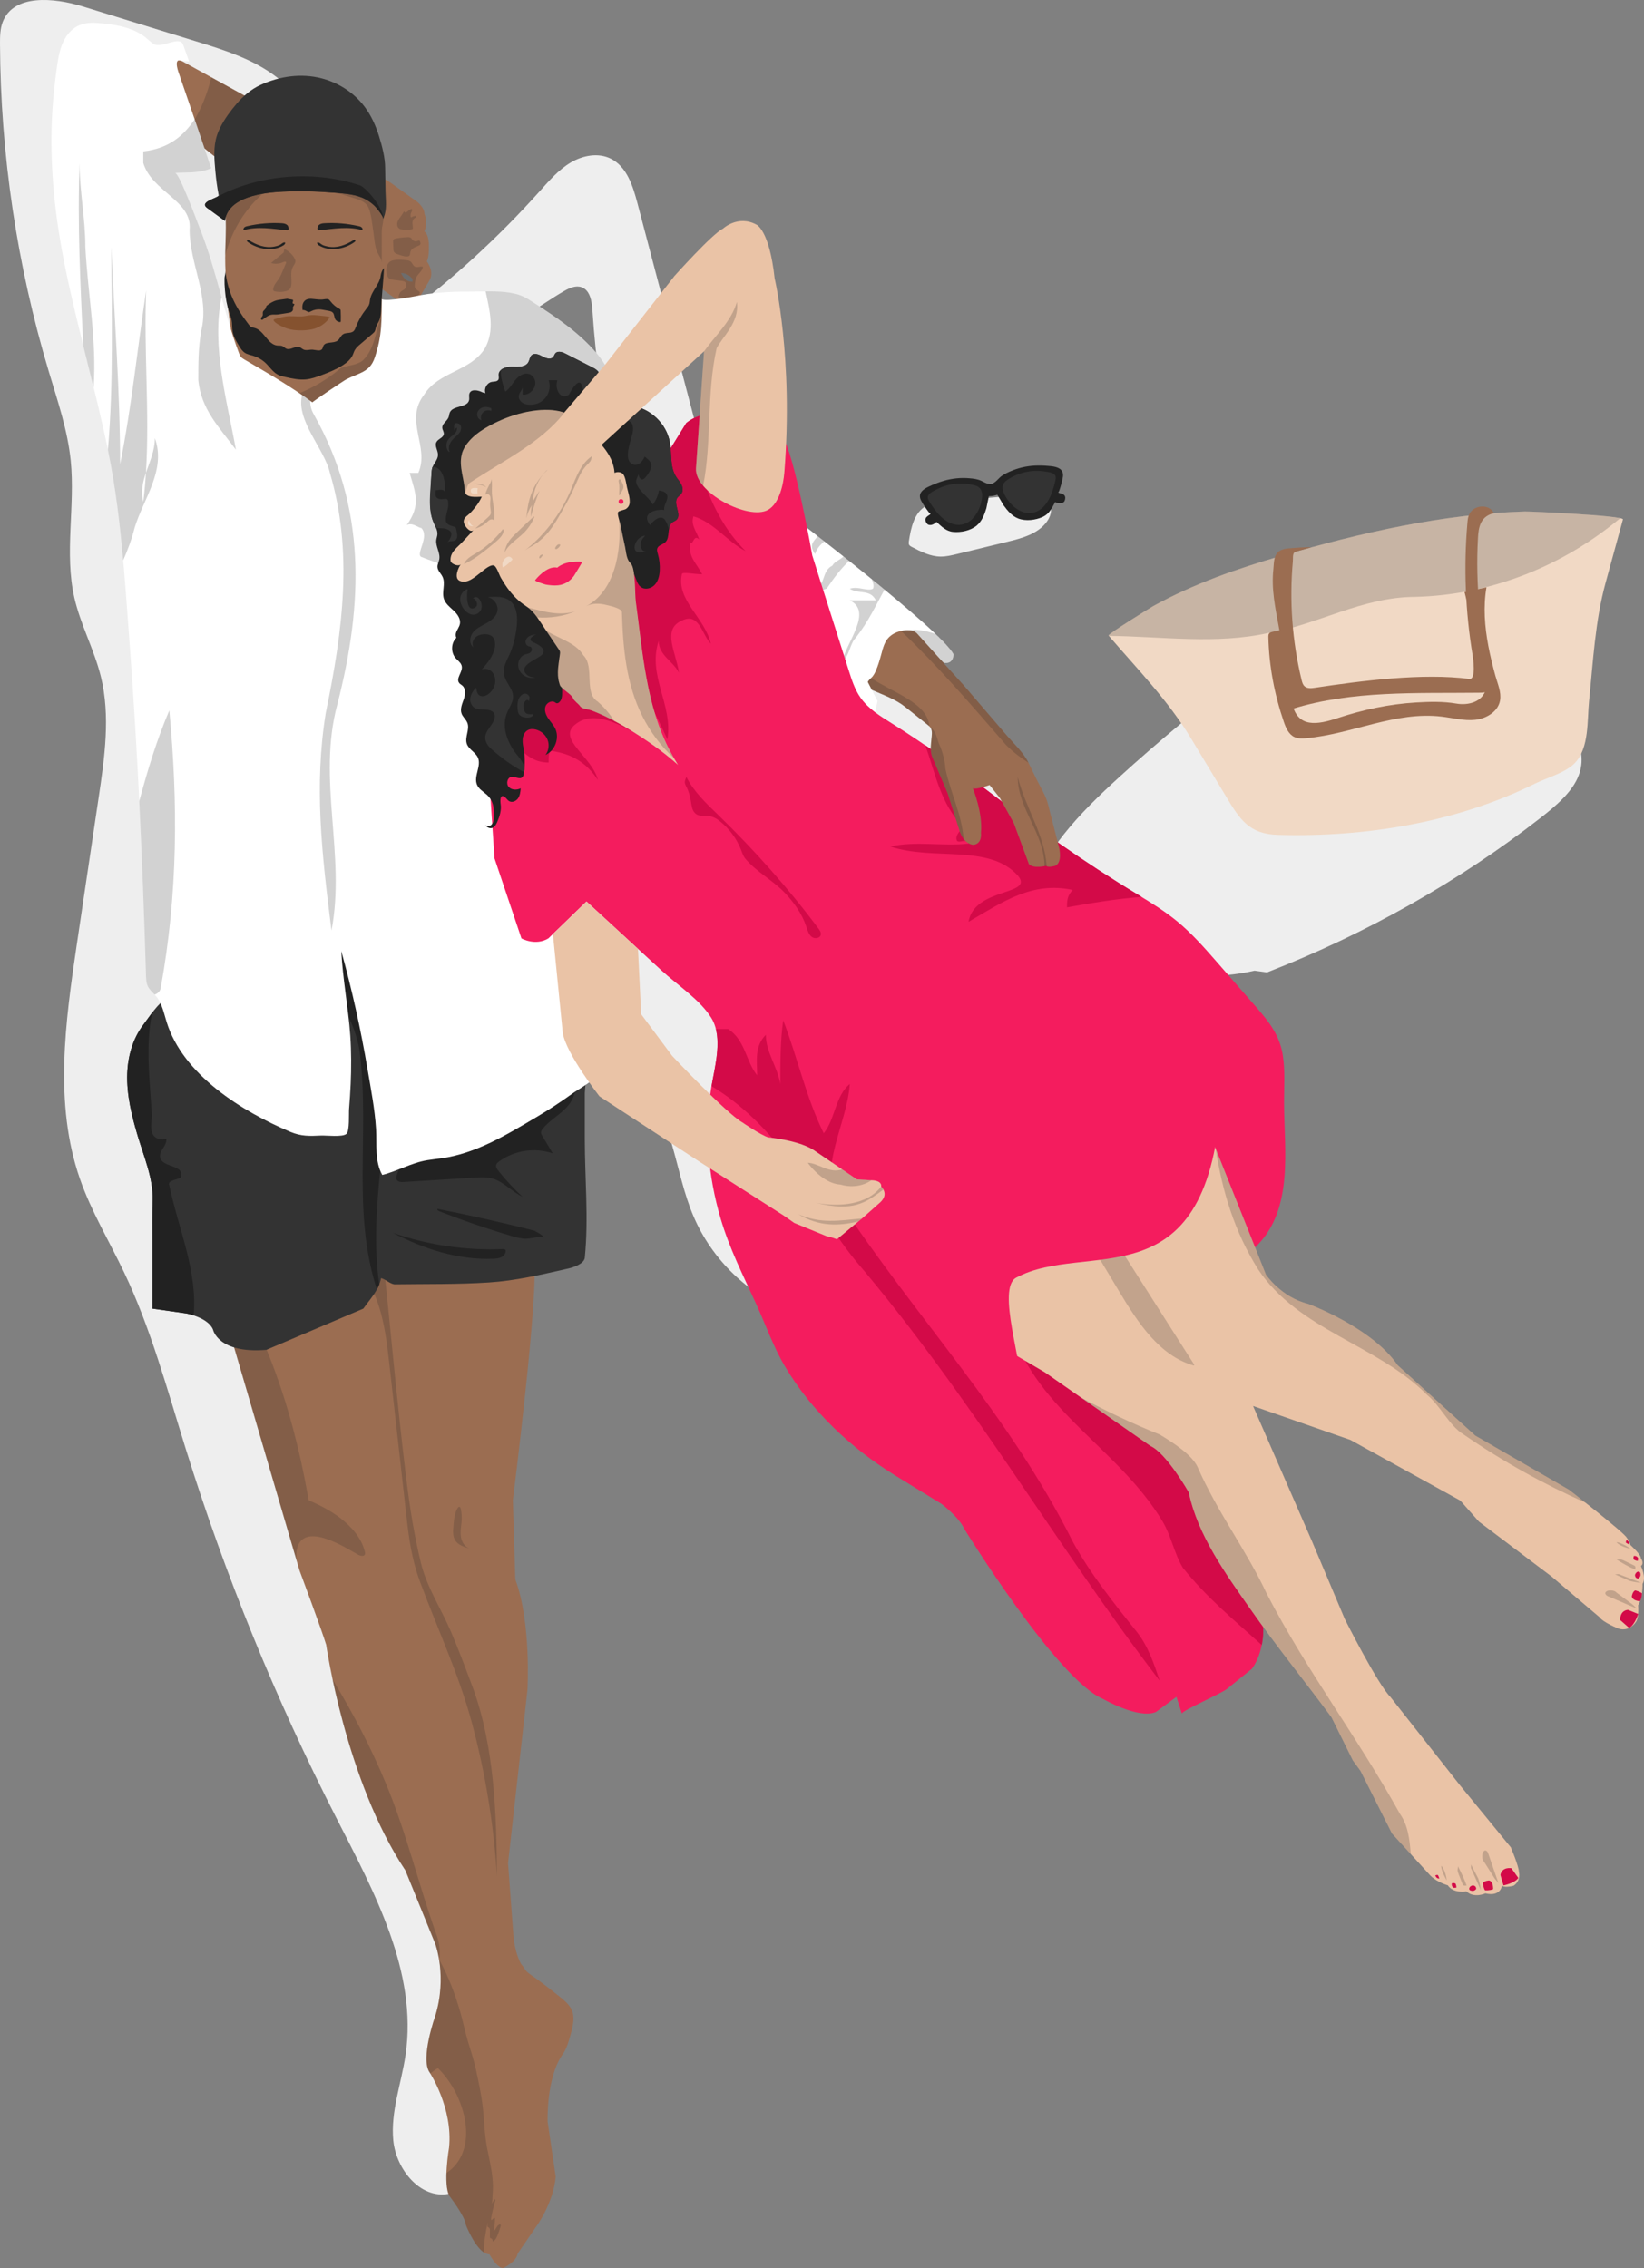 <?xml version="1.0" encoding="UTF-8"?>
<svg id="Layer_2" xmlns="http://www.w3.org/2000/svg" viewBox="0 0 567.75 783.06">
  <rect x="0" y="0" width="567.75" height="783.06" fill="#808080" stroke="none"/>
  <defs>
    <style>
      .cls-1 {
        opacity: .16;
      }

      .cls-1, .cls-2, .cls-3 {
        fill: #222;
      }

      .cls-2, .cls-4 {
        opacity: .2;
      }

      .cls-5 {
        fill: #f41c5e;
      }

      .cls-6, .cls-7 {
        fill: #9b6d51;
      }

      .cls-8 {
        fill: #f1d9c5;
      }

      .cls-9 {
        fill: #85522f;
      }

      .cls-10, .cls-7 {
        opacity: .4;
      }

      .cls-10, .cls-11 {
        fill: #fff;
      }

      .cls-12 {
        fill: #d30a48;
      }

      .cls-13 {
        fill: #eac3a6;
      }

      .cls-14 {
        fill: #333;
      }

      .cls-15 {
        fill: #eee;
      }
    </style>
  </defs>
  <g id="Layer_1-2" data-name="Layer_1">
    <g>
      <g>
        <path class="cls-15" d="M107.77,53.49c1.88-10.1-3.96-20.39-12.06-26.72-8.1-6.32-18.17-9.47-27.99-12.49-13.05-4.02-26.1-8.03-39.15-12.05C18.66-.82,4.73-2.11.95,7.55.02,9.92,0,12.54,0,15.1c.17,38.31,5.87,76.58,16.88,113.27,3.03,10.11,6.49,20.2,7.55,30.7,1.58,15.71-2.25,31.85,1.24,47.25,2.13,9.37,6.88,17.98,9.17,27.31,3.34,13.58,1.29,27.83-.76,41.67-2.51,16.85-5.01,33.7-7.52,50.55-4.02,27.04-7.94,55.33,1.04,81.15,3.92,11.26,10.14,21.55,15.27,32.31,9.23,19.4,14.85,40.28,21.24,60.79,13.64,43.78,31.02,86.39,51.88,127.22,13.22,25.88,28.32,53.48,24.06,82.23-1.46,9.85-5.19,19.54-4.23,29.45s9.28,20.26,19.07,18.45c12.97-2.39,13.93-20.45,11.81-33.46-14.48-88.78-20.87-178.66-27.25-268.39-4.79-67.37-9.58-134.77-11.93-202.27-2.27-65.11-2.58-131.92-25.97-192.73-1.1-2.86-2.24-6.11-.92-8.87,1.32-2.76,6.38-3.21,6.95-.2l.19,1.98Z"/>
        <path class="cls-15" d="M139.5,108.99c17.01-12.76,32.76-27.2,46.95-43.03,3.23-3.6,6.46-7.34,10.61-9.82s9.51-3.51,13.85-1.37c5.53,2.73,7.65,9.39,9.22,15.35,7.17,27.26,14.35,54.51,21.52,81.77.46,1.75.93,3.57.59,5.35-.49,2.59-2.54,4.55-4.49,6.32-5.92,5.39-14.89,10.97-21.11,5.92-2.89-2.34-3.9-6.25-4.69-9.88-3.75-17.32-6.21-34.93-7.37-52.61-.2-3.06-.83-6.79-3.72-7.83-2-.72-4.18.26-6.02,1.31-9.13,5.22-17.74,13.13-28.26,12.94-9.24-.17-18.63-6.73-27.09-2.99l-.02-1.43Z"/>
        <path class="cls-15" d="M264.42,203.02c24,13.99,47.09,29.54,69.07,46.53,4.2,3.24,8.47,6.68,10.95,11.36,4.12,7.78,2.5,17.22.77,25.85-3.15,15.71-6.3,31.43-9.45,47.14-8.6,42.9-19.25,89.34-53.09,117.07-1.57,1.28-3.31,2.57-5.33,2.69-1.35.08-2.66-.37-3.92-.86-15.02-5.85-27.51-17.92-33.86-32.73-3.41-7.95-5.08-16.51-7.49-24.81-6.51-22.48-18.38-43.09-25.39-65.42-3.25-10.36-5.45-21.35-3.63-32.06,2.53-14.84,12.36-27.24,21.86-38.92,15.07-18.53,30.14-37.07,45.21-55.6l-5.7-.24Z"/>
        <path class="cls-15" d="M319.9,174.64c-4.17,2.25-5.31,7.55-6.02,12.21-.06.42-.12.87.08,1.24.19.35.56.56.92.74,3.12,1.63,6.4,3.3,9.93,3.34,1.9.02,3.76-.43,5.61-.87,5.83-1.42,11.67-2.83,17.5-4.25,4.98-1.21,10.36-2.67,13.45-6.72,1.31-1.71,2.1-4.03,1.3-6.02-1.38-3.46-6.15-3.72-9.89-3.4-6.88.58-13.75,1.17-20.63,1.75-4.2.36-8.46.73-12.41,2.19l.15-.21Z"/>
        <path class="cls-15" d="M437.58,335.73c34.32-13.38,66.47-31.54,94.36-53.29,5.51-4.29,11.08-9.03,13.25-14.71,3.86-10.07-4.06-18.98-11.57-26.21-8.51-8.2-17.17-16.5-28.43-22.27-11.26-5.77-25.64-8.8-39.9-5.65-13.69,3.03-25.46,11.2-36.22,19.36-14.83,11.25-29.03,23.04-42.52,35.32-13.66,12.43-27.14,26.28-30.64,41.77-.7,3.1-.9,6.45,1.18,8.79,1.26,1.41,3.21,2.29,5.12,3.13,21.26,9.37,45.29,18.99,71.05,13.17l4.33.59Z"/>
        <path class="cls-6" d="M147.39,90.27c.98-1.67.7-6.42.7-6.42-.28-3.49-1.53-3.91-1.53-3.91,1.26-3.07,0-6.28,0-6.28,0-1.95-2.37-3.91-2.37-3.91l-9.35-6.7-47.02-28.19-28.88-15.91,10.05,30.98,59.72,47.58,12.7,9.07,3.94-4.69,2.8-4.79c2.13-3.21-.73-6.84-.73-6.84ZM142.48,97.27c-2,0-3-1-4-3,2,0,3,1,4,2v1Z"/>
        <path class="cls-2" d="M100.87,42.7l-13.06-7.83-14.82-8.16c-1.38,5.52-3.45,10.95-6.47,15.68l2.45,7.55,18.77,14.96c6.1-5.95,10.39-13.87,13.12-22.2Z"/>
        <g class="cls-4">
          <path class="cls-3" d="M143.58,92.13c.72.22,1.47-.18,2.22-.07.08.01.18.04.21.12.02.04,0,.09,0,.14-.25,1.3-1.54,2.11-2.16,3.28-.4.76-.5,1.63-.59,2.48-.05.42-.09.86.07,1.25.23.56.81.87,1.3,1.22.15.1.31.23.35.41.06.22-.08.45-.21.64-.33.49-.69,1-1.2,1.31-.33.2-.72.3-1.1.38-1.2.25-2.43.32-3.65.23-.27-.02-.55-.06-.77-.21-.49-.35-.41-1.1-.2-1.66.13-.36.31-.71.59-.97.32-.3.76-.45,1.1-.71.55-.42.84-1.16.74-1.84-.05-.3-.17-.59-.4-.79-.27-.24-.65-.29-1.01-.34-1.07-.14-2.14-.28-3.21-.43-.37-.05-.76-.1-1.09-.29-.45-.26-.72-.75-.89-1.24-.19-.56-.27-1.15-.27-1.74,0-1.2.43-2.49,1.46-3.09.52-.3,1.12-.39,1.72-.48,1.28-.18,2.45,0,3.73.1.65.05,1.35.23,1.75.75.39.5.64,1.16,1.22,1.48.09.05.18.09.27.11Z"/>
        </g>
        <g class="cls-4">
          <path class="cls-3" d="M143.01,83.19c.36.17.8.13,1.17,0,.24-.09.53-.22.73-.06.09.07.13.19.17.3.12.33.23.71.04,1.01-.11.16-.28.26-.46.34-.57.27-1.17.46-1.72.77s-1.04.78-1.2,1.39c-.13.52-.07,1.18-.52,1.46-.12.07-.26.1-.39.12-.75.11-1.5-.1-2.22-.32-.55-.17-1.09-.35-1.62-.57-.38-.16-.78-.37-.97-.74-.11-.23-.13-.5-.14-.76-.04-.86-.08-1.73-.12-2.59-.01-.29-.02-.61.16-.84.18-.23.49-.3.77-.36,1.32-.25,2.66-.41,4.01-.46.29-.01.59-.02.87.07s.54.29.63.57c0,0,.42.51.78.68Z"/>
        </g>
        <g class="cls-4">
          <path class="cls-3" d="M140.09,73.36c.27-.01.48-.22.68-.4.41-.37.87-.67,1.37-.89.19.16.22.45.15.69s-.21.45-.31.67c-.2.45-.25.97-.13,1.46.01.06.04.12.09.14.06.02.12,0,.17-.04.41-.24.86-.39,1.33-.45.06,0,.13-.01.18.02.13.06.13.25.05.37-.13.21-.38.31-.58.46-.47.35-.65.99-.65,1.57s.13,1.17.14,1.76c0,.1,0,.22-.07.3-.08.1-.21.13-.33.15-1.06.16-2.13.18-3.19.07-.37-.04-.75-.1-1.07-.3-.75-.46-.9-1.52-.63-2.35s.87-1.51,1.38-2.23c.31-.45.6-.92.85-1.4,0,0,.29.43.55.42Z"/>
        </g>
        <path class="cls-6" d="M77.55,70.53c.97,6.87.05,14.27.25,21.07.2,6.96.69,13.91,1.73,20.8.42,2.76.52,6.27,1.76,8.79s3.77,4.28,6.03,5.82c5.5,3.76,10.99,7.52,16.49,11.28,2.93,2,4.98,2.33,8.32.89,7.85-3.38,8.47-7.99,16.04-11.92.47-.24,4.3-14.6,4.13-16.16-.9-8.05-.33-16.22,1.23-24.15.5-2.56,1.33-5.04,2.03-7.54.52-1.84,1.93-5.27.87-7.15-1.44-2.56-4.17,2.07-4.17,3.46.01-3.47,2-8.37-1.86-9.95-6.35-2.61-13.52-6.09-20.29-7.16-5.95-.94-11.99-.37-17.91.45-3.82.53-10.4-.53-13.22,2.66-.76.86-1.52,1.72-2.28,2.58-.14.16-.28.32-.34.52-.08.27,0,.56.09.83.5,1.59.85,3.22,1.09,4.89Z"/>
        <path class="cls-3" d="M104.82,104.36c-.45.79-.5,1.83-.32,2.7.59-.12,1.34.34,1.83.63.33.19.73-.02,1.06-.2.99-.53,2.14-.76,3.26-.66.35.03.7.1,1.05.16.59.11,1.19.22,1.78.33.52.1,1.08.21,1.45.6.55.58.45,1.51.81,2.23.3.6.94,1.02,1.62,1.05.1,0,.21,0,.28-.09.04-.06.05-.14.05-.21.03-1.19.02-2.39-.04-3.58,0-.17-.02-.34-.12-.47-.08-.1-.2-.16-.31-.22-1.2-.62-2.26-1.51-3.08-2.59-.2-.26-.4-.55-.7-.68-.61-.28-1.55.03-2.2.06-.9.03-1.79-.04-2.68-.16-1.36-.18-2.95-.27-3.73,1.11Z"/>
        <path class="cls-3" d="M99.26,103.13c-.78.11-1.56.22-2.34.32-.5.07-1,.14-1.49.27-1.12.31-2.11.94-3.05,1.62-.16.11-.32.24-.41.41-.1.19-.1.41-.18.6-.19.54-.84.83-1,1.38-.11.4.07.84-.08,1.23-.1.27-.35.46-.5.72s-.11.67.17.74c.18.05.36-.08.51-.19.94-.74,1.95-1.5,3.14-1.61.42-.04.84,0,1.25,0,.5,0,.99-.08,1.48-.16.88-.14,1.75-.27,2.63-.41.46-.07.94-.15,1.32-.42s.62-.79.42-1.21c-.13-.28.4-.98.5-1.21.02-.05.04-.1.03-.16-.02-.1-.14-.16-.25-.17-.86-.1.09-.9-.29-1.39l-1.87-.33Z"/>
        <path class="cls-3" d="M77.86,93.53c.67,7.18,3.65,12.84,8.06,18.55.23.3.47.6.8.79.37.21.81.25,1.22.36,3.28.87,4.49,5.76,7.86,6.07.57.05,1.17-.04,1.7.18.5.21.86.68,1.36.9,1.46.64,3.15-1.09,4.64-.51.48.19.85.6,1.33.81.97.44,2.09-.03,3.15.05,1.17.08,2.67.7,3.31-.29.19-.3.22-.67.37-1,.76-1.66,3.47-.75,4.93-1.84.78-.58,1.07-1.66,1.88-2.19,1.07-.7,2.67-.21,3.62-1.05.42-.37.61-.92.81-1.44.86-2.24,2.07-4.35,3.56-6.23.38-.48.79-.96,1.01-1.53.22-.57.23-1.2.34-1.8.53-2.95,3.29-5.17,3.65-8.15.09-.76.57-2.15,1.14-2.65-.15,4.41-.8,9.34-.94,13.75-.05,1.49-.11,3.03-.71,4.39-.36.82-.92,1.56-1.16,2.43-.12.44-.17.91-.39,1.3-.18.32-.47.56-.75.8-1.41,1.2-2.82,2.41-4.23,3.61-.73.62-1.48,1.27-1.93,2.11-.28.53-.44,1.11-.69,1.65-.67,1.46-1.96,2.55-3.31,3.43-2.28,1.48-4.82,2.5-7.36,3.46-1.75.66-3.54,1.31-5.4,1.5-2.39.24-4.77-.28-7.12-.8-.93-.21-1.88-.42-2.73-.87-1.63-.88-2.66-2.53-3.98-3.82-1.24-1.21-2.78-2.13-4.43-2.64-1.02-.32-2.11-.49-2.99-1.1-.83-.57-1.38-1.45-1.91-2.31-.94-1.53-1.91-3.12-2.23-4.89-.24-1.34-.1-2.73-.37-4.07-.16-.82-.47-1.59-.74-2.38-.86-2.57-1.33-5.25-1.55-7.95-.11-1.34-.18-2.7-.15-4.04.02-.83.41-1.79.33-2.59Z"/>
        <path class="cls-9" d="M103.99,109.25c.07,0,.14,0,.21,0,1.09-.05,2.15-.4,3.24-.45,1.35-.07,2.67.14,4.01.27.79.08,1.74.14,2.46.43-1.06,1.74-2.77,2.97-4.53,3.71-2.15.9-5.6,1.01-7.94.72-1.59-.2-3.14-.7-4.54-1.46-.68-.37-1.55-.81-2.07-1.39-.74-.82-.19-.83.74-1.09.99-.27,1.95-.55,2.96-.71,1.86-.29,3.62.03,5.45-.03Z"/>
        <path class="cls-3" d="M110.02,83.73c.52.16.9.62,1.39.85.57.27,1.22.43,1.84.55,3.2.61,6.14-.53,8.81-2.21.17-.11.39-.21.55-.11.14.09.16.3.09.45s-.21.26-.35.36c-3.4,2.44-8.65,3.39-12.33,1.02-.37-.24-.88-1.07-.09-.93.03,0,.05.01.08.02Z"/>
        <g class="cls-4">
          <path class="cls-3" d="M97.95,87.18c-1.45,1.21-2.9,2.42-4.35,3.63,1.39.42,2.93.29,4.23-.34.36-.17.95-.27.99.13.01.1-.03.19-.07.29-.4.95-.8,1.9-1.2,2.85-.34.8-.68,1.61-1.15,2.34-.77,1.21-1.91,2.3-2.05,3.73-.02.18-.02.36.08.51.12.18.36.25.57.3,1.19.25,2.43.23,3.61-.06.5-.12,1.01-.3,1.37-.67.45-.45.61-1.12.66-1.75.17-2-.45-4.15.47-5.93.37-.72,1-1.41.9-2.22-.04-.28-.16-.53-.29-.78-.78-1.42-2.04-2.58-3.52-3.24l-.25,1.23Z"/>
        </g>
        <path class="cls-2" d="M106.1,58.19c-4.64-.25-9.3.22-13.9.86-3.82.53-10.4-.53-13.22,2.66l-2.28,2.58c-.14.16-.28.32-.34.52-.08.27,0,.56.09.83.5,1.59.85,3.22,1.09,4.89.81,5.69.32,11.76.24,17.54,3.94-14.38,13.68-24.95,28.32-29.88Z"/>
        <path class="cls-2" d="M117.48,127.27c-4.95,4.13-10.42,7.21-16.18,9.3.84.57,1.68,1.15,2.51,1.72,2.93,2,4.98,2.33,8.32.89,7.85-3.38,8.47-7.98,16.04-11.92.47-.24,4.3-14.6,4.13-16.16-.1-.86-.17-1.71-.23-2.57-2.43,4.92-2.29,11.44-6.6,15.75-2,2-7,2-8,3Z"/>
        <g class="cls-4">
          <path class="cls-3" d="M113.55,65.68c2.94.92,5.87,1.84,8.81,2.75,1.7.53,3.52,1.15,4.53,2.61.44.64.69,1.39.89,2.14.46,1.7.7,3.45.93,5.2.22,1.62.44,3.25.66,4.87.17,1.25.35,2.52.86,3.67.55,1.22,1.48,2.31,1.62,3.63,0-3.04-.01-6.09-.02-9.13,0-.99,0-1.99.14-2.97.11-.76.3-1.5.4-2.25.33-2.46-.3-4.94-.93-7.34-.12-.46-.25-.94-.56-1.3-.42-.5-1.1-.69-1.74-.86-4.43-1.14-8.85-2.29-13.28-3.43-.28-.07-.58-.15-.87-.09-.52.11-.87.62-1.03,1.13s-.2,1.06-.42,1.54l-.02-.17Z"/>
        </g>
        <path class="cls-6" d="M78.32,456.55l25.12,85.67s7.81,20.93,9.21,25.67c0,0,6.7,46.88,27.35,77.86l10.33,25.4s4.19,11.16,0,24.84c0,0-5.3,14.79-1.95,19.53,0,0,8.09,12.28,6.7,25.95,0,0-2.19,12.84.16,16.74,0,0,5.42,6.98,5.7,10.05,0,0,3.91,10.05,8.09,10.05,0,0,2.51,4.74,4.74,4.74,0,0,4.47-1.95,5.02-5.02l6.14-8.93s6.14-8.09,6.98-17.58l-2.79-18.98s-.56-15.35,5.3-23.44c1.28-1.77,2-4.4,2.58-6.46.83-2.99,1.81-6.62.06-9.44-.97-1.56-2.41-2.75-3.85-3.9-2.46-1.98-4.96-3.91-7.49-5.79-1.14-.85-2.39-1.61-3.48-2.51-1-.83-1.42-2.05-2.29-2.92-1.41-2.65-2.13-5.65-2.55-8.6l-1.95-26.23,6.7-59.72s1.4-23.16-4.19-38.23l-.84-27.35s9.21-72.84,7.26-83.44l-66.98-12-39.07,34.05Z"/>
        <path class="cls-2" d="M171.63,647.79c-.14-21.4-.9-44.67-8.27-64.94-2.44-6.52-4.87-13.05-7.6-19.45-3.4-7.96-8.36-15.37-10.41-23.83-2.29-9.44-3.82-19.04-5-28.68-3.29-26.78-5.59-53.68-8.49-80.49-2.01,1.5-4.02,2.99-6.02,4.49-.45.34-.93.71-1.1,1.26-.19.64.11,1.31.41,1.9,1.83,3.68,3.71,7.35,5.11,11.22,2.55,7.05,3.4,14.58,4.24,22.03,1.94,17.27,3.88,34.55,5.82,51.82.89,7.95,1.83,15.07,4.62,22.66,6.05,16.46,13.45,31.97,18.02,49.02,4.65,17.32,7.56,35.1,8.67,52.99Z"/>
        <path class="cls-7" d="M151.64,676.65c.03-.18.05-.35.07-.53-.08-.15-.16-.3-.24-.45.06.31.12.63.17.98Z"/>
        <path class="cls-2" d="M150.48,667.27c-6-17-10-34-17-51-5.23-12.7-11.58-24.85-18.63-36.43,3.38,15.95,10.98,44.68,25.14,65.92l10.33,25.4s.62,1.68,1.15,4.52c.08.15.16.3.24.45.42-2.95-.05-5.9-1.23-8.86Z"/>
        <g class="cls-4">
          <path class="cls-3" d="M125.96,535.58c-1.19-4.72-4.71-8.59-8.48-11.49-3.3-2.54-7.05-4.43-10.87-6.11-.15-.82-.3-1.65-.45-2.47-1.36-7.51-3-14.98-4.97-22.35-3.93-14.65-9.18-28.97-16.2-42.43l-6.68,5.82s24.08,82.14,24.29,82.86c-.5-1.71-.32-4.61.5-6.22,3.57-7.02,16.25,1.17,20.53,3.56.81.45,2.13.75,2.41-.14.08-.26.03-.54-.03-.8-.02-.08-.04-.15-.05-.22Z"/>
        </g>
        <g class="cls-4">
          <path class="cls-3" d="M157.32,522.25c-.49,1.53-.59,3.16-.73,4.77-.14,1.58-.26,3.28.53,4.65,1.01,1.76,3.15,2.45,5.1,2.99-1.65-.49-2.7-2.17-3.01-3.86s-.02-3.42.17-5.13c.17-1.6.09-3.27-.28-4.83-.07-.28-.22-.62-.5-.61-.17,0-.31.13-.41.26-.42.49-.66,1.15-.86,1.76Z"/>
        </g>
        <g class="cls-4">
          <path class="cls-3" d="M172.8,768.04c-.08-.04-.17-.03-.25-.01-1.02.24-1.17,1.74-2.09,2.26.33-1.49.49-3.02.47-4.55-.47.12-.89.42-1.14.83-.24-.15-.22-.49-.17-.77.36-1.99.83-3.97,1.4-5.91.06-.22.09-.52-.12-.61-.4.54-.79,1.08-1.19,1.63.4-.54.32-2.17.38-2.84.11-1.1.16-2.2.15-3.31-.07-4.27-1.08-8.46-1.92-12.63-.82-4.1-1.03-8.14-1.36-12.28-.41-5.18-1.51-10.28-2.6-15.36-.69-3.22-1.8-6.48-2.76-9.69-.95-3.18-1.61-6.44-2.51-9.64-1.83-6.48-4.21-12.83-7.48-18.72.75,4.55,1.14,11.63-1.29,19.55,0,0-5.3,14.79-1.95,19.53,0,0,.08.13.22.36,1.51-1.13,2.89-2.29,2.89-1.61,9.37,9.37,14.37,28.15,2.69,36-.11,3.15.08,6.33,1.06,7.96,0,0,5.42,6.98,5.7,10.05,0,0,2.8,7.2,6.2,9.41-.08-3.58.59-7.07,1.33-10.54-.03.37-.06.73-.1,1.1-.02.21-.03.45.12.61.1.11.26.15.38.23.33.22.36.69.35,1.09-.01.67-.02,1.35-.03,2.02,0,.18,0,.38.14.5.11.09.27.1.4.16.36.16.42.63.43,1.02.78-.25,1.22-1.07,1.54-1.82.47-1.12.88-2.28,1.21-3.45.06-.19.08-.46-.1-.55Z"/>
        </g>
        <path class="cls-14" d="M57.94,344.36c-3.37,1.92-6.32,6.6-8.6,9.65-3.55,4.75-5.19,10.77-5.4,16.64-.26,7.35,1.55,14.6,3.65,21.65,2.11,7.05,5.34,14.59,5.13,21.95-.14,4.77-.08,9.55-.08,14.32v23.24l11.72,1.67s7.53,1.4,9.21,5.58c0,0,1.67,8.37,18.42,6.98,0,0,33.49-14.23,33.49-14.23,2.46-3.51,5.26-6.22,6.12-10.53,1.4.31,3.36,2.17,4.77,2.15,10.82-.15,21.65.05,32.45-.65,9.26-.6,17.73-2.61,26.72-4.65,0,0,6.14-1.12,6.42-3.91,1.36-13.55,0-27.41,0-41.01v-15.83c0-1.19.81-6.4,0-7.35,0,0-30.42-35.44-30.42-35.44l-47.16-10.6h-30.7s-35.51,20.25-35.72,20.37Z"/>
        <path class="cls-3" d="M58.48,409.27c-1-2,4-2,4-3,1-4-5-3-7-6-1-3,2-4,2-7-7,1-5-6-5-8-.7-11.85-2.36-24.18.08-35.64-1.18,1.53-2.25,3.1-3.21,4.38-3.55,4.75-5.19,10.77-5.4,16.64-.26,7.35,1.55,14.6,3.65,21.65,2.11,7.05,5.34,14.59,5.13,21.95-.14,4.77-.08,9.55-.08,14.32v23.24l11.72,1.67s1.08.2,2.51.68c1.36-15.42-5.16-29.5-8.4-44.89Z"/>
        <path class="cls-3" d="M133.48,361.27c0-14.64-9.65-25.58-16.79-37.28h-11.09c.32,4.06,1.43,8.01,3.88,11.28,8,9,14,19,15,30,2.96,27.63-2.83,53.31,5.66,79.92.3-.56.58-1.13.82-1.74-3.89-27.08,4.27-54.25,2.53-82.18Z"/>
        <path class="cls-3" d="M139.05,400.13c-.62,1.7-1.25,3.4-1.87,5.1-.26.72-.51,1.57-.08,2.21.47.68,1.45.7,2.28.65,8.14-.5,16.28-1.01,24.43-1.51,2.07-.13,4.19-.25,6.19.3,3.93,1.08,6.75,4.53,10.42,6.29-3.01-2.78-5.81-5.8-8.35-9.02-.43-.55-.88-1.2-.74-1.88.11-.55.59-.95,1.04-1.28,5.25-3.83,12.4-4.9,18.54-2.77-1.2-1.99-2.4-3.99-3.6-5.98-.24-.4-.5-.84-.47-1.31.03-.45.3-.84.58-1.2,2.12-2.64,5.14-4.38,7.59-6.72,2.44-2.34,4.37-5.81,3.32-9.03-.26-.79-.72-1.56-1.47-1.93-.94-.47-2.05-.2-3.06.09-13.05,3.68-25.77,8.55-37.95,14.51-2.95,1.45-5.89,2.97-8.52,4.95-3.37,2.54-6.18,5.83-8.17,9.55"/>
        <path class="cls-3" d="M185.78,425.2c-11.49-2.92-23.06-5.54-34.69-7.84-.22.3.2.66.55.79,8.25,3.24,16.65,6.12,25.15,8.62,1.63.48,3.29.95,4.99.9,2.1-.06,4.19-.92,6.24-.45-.97-.94-2.13-1.69-3.39-2.18l1.15.15Z"/>
        <path class="cls-3" d="M174.04,431.23c-12.98.59-26.07-1.31-38.34-5.58,10.69,5.59,22.6,9.43,34.65,8.93,1-.04,2.03-.12,2.91-.61s1.55-1.47,1.36-2.45l-.58-.28Z"/>
        <path class="cls-14" d="M76.17,43.81c1.46-2.89,3.55-5.65,5.54-7.98,2.3-2.7,5.07-5.05,8.29-6.52,6.6-3.01,14.05-4.09,21.14-2.24,5.81,1.51,11.13,4.95,14.74,9.73,2.31,3.06,3.89,6.6,5.02,10.24,1.09,3.52,2.11,7.35,2.11,11.06.04,2.66.09,5.33.13,7.99.05,2.98.56,6.05-.56,8.82-.09.23-.18.46-.3.67.36-.61-1.92-3.4-2.33-3.87-1.03-1.19-2.28-2.12-3.65-2.89-3.21-1.78-7.38-2.01-10.97-2.31-5.86-.48-11.76-.64-17.63-.36-6.49.31-19.01,1.64-20.04,10.09,0,0-6.08-4.42-6.14-4.46-3.02-2.2,4.18-3.48,4-4.37-.54-2.75-.9-5.54-1.15-8.33-.36-4.04-.74-8.28.52-12.21.33-1.04.77-2.07,1.28-3.09Z"/>
        <path class="cls-3" d="M110.13,77.67c-.47.4-.92,1.95.13,1.84,4.97-.53,10.09-1.43,14.9-.04.16-.34-.02-.76-.31-1s-.67-.33-1.04-.41c-3.89-.88-7.91-1.23-11.88-.98-.63.04-1.3.17-1.79.59Z"/>
        <path class="cls-3" d="M97.99,83.73c-.52.16-.9.62-1.39.85-.57.27-1.22.43-1.84.55-3.2.61-6.14-.53-8.81-2.21-.17-.11-.39-.21-.55-.11-.14.09-.16.3-.09.45s.21.26.35.36c3.4,2.44,8.65,3.39,12.33,1.02.37-.24.88-1.07.09-.93-.03,0-.05.01-.08.02Z"/>
        <path class="cls-3" d="M99.16,77.67c.47.4.92,1.95-.13,1.84-4.97-.53-10.09-1.43-14.9-.04-.16-.34.02-.76.31-1s.67-.33,1.04-.41c3.89-.88,7.91-1.23,11.88-.98.63.04,1.3.17,1.79.59Z"/>
        <path class="cls-3" d="M132.44,75.29c-.6-4.09-5.6-10.05-8-11.25-17.47-5.82-36.56-3.07-49.35,3.88-1.49.86-6.07,2.06-3.55,3.89.06.04,6.14,4.46,6.14,4.46,1.03-8.44,13.55-9.78,20.04-10.09,5.88-.28,11.77-.12,17.63.36,3.59.29,7.76.53,10.97,2.31,1.38.76,2.62,1.69,3.65,2.89.41.47,2.69,3.26,2.33,3.87.06-.1.11-.2.15-.31Z"/>
        <path class="cls-11" d="M70.37,82.46c4.71,12.92,7.28,26.48,12.11,39.34.19.5.38,1.01.73,1.42.35.42.83.7,1.31.98,7.96,4.64,15.93,9.25,23.36,14.72-.14-.1,10.66-7.41,11.78-7.98,4.49-2.31,8.02-2.36,9.76-7.46,2.64-7.71,2.31-13.22,2.46-20.2,1.55,1,12.09-1.12,13.44-1.37,6.16-1.14,12.36-1.25,18.61-1.25,5.22,0,11.75-.49,16.61,1.66,1.12.5,2.16,1.16,3.19,1.82,8.05,5.15,16.26,10.6,22.46,17.98,12.26,14.58,7.43,37.23,7.19,54.7-.32,23.22-.64,46.43-.96,69.65-.17,12.38-.33,24.77-.5,37.15,0,13.63-.04,27.37-.45,40.99-.43,14.43-2.64,29.04-3.96,43.42-.06.7-.13,1.42-.45,2.05-1.48,2.91-6.84,5.64-9.47,7.54-3.98,2.88-8.09,5.57-12.31,8.06-10.35,6.12-20.82,12.56-32.94,14.25-1.59.22-3.18.37-4.76.63-5.52.91-10.26,3.76-15.56,5.1-2.68-4.7-1.84-10.7-2.15-15.85-.42-6.89-1.8-13.89-2.95-20.7-2.32-13.73-5.34-27.34-9.06-40.76.52,9.84,2.43,19.51,3.11,29.3.38,5.54.38,11.11.13,16.66-.13,2.86-.32,5.72-.55,8.58-.13,1.6.25,7.56-.91,8.59-1.34,1.19-7.01.49-8.74.57-3.93.19-6.87.31-10.63-1.27-16.62-7-37.08-19.69-42.72-37.92-.96-3.09-1.58-6.43-3.65-8.91-.97-1.17-2.25-2.13-2.88-3.51-.5-1.09-.55-2.33-.58-3.53-1.15-38.75-2.86-77.36-5.77-116.02-1.65-21.85-2.88-43.61-7.3-65.13-4.42-21.54-10.66-42.66-15.01-64.22-2.98-14.78-4.75-29.84-4.59-44.93.08-7.33.7-14.6,1.67-21.86.74-5.49,1.5-11.84,6.48-15.23,2.14-1.46,4.87-1.78,7.46-1.6,5.66.39,12.3,1.34,16.86,4.99.95.76,1.81,1.63,2.84,2.28,2.73,1.7,8.98-3.07,10.17.26,0,0,2.05,5.77,2.05,5.77l-3.53-.37s-1.49-.19-.19,3.91c3.82,11.11,7.65,22.22,11.35,33.37-3.82,1.75-8.3,1.37-12.47,1.61,1.39-.08,7.58,16.68,8.21,18.28.59,1.48,1.15,2.97,1.7,4.47Z"/>
        <path class="cls-2" d="M68.48,131.27c1,10,7,16,13,24-3.06-16.86-8.47-35.47-4.98-52.7-1.88-6.75-3.72-13.52-6.13-20.11-.54-1.5-1.11-2.99-1.7-4.47-.64-1.6-6.82-18.36-8.21-18.28,4.17-.24,8.65.14,12.47-1.61-1.87-5.64-3.78-11.28-5.7-16.9-3.86,5.66-8.84,10.08-17.75,11.07v4c3,10,17,13,16,23,0,12,7,23,4,35-1,6-1,11-1,17Z"/>
        <path class="cls-2" d="M113.92,163.23c8,27,4.56,54.04-1.44,83.04-4,25-1.42,48.06,2,75,5-26-5-52,2-78,9-35,10-68-8-100-1.04-1.73-1.35-3.33-1.37-4.91-.92-.67-1.86-1.33-2.79-1.97-2.22,8.77,7.81,18.78,9.6,26.84Z"/>
        <path class="cls-2" d="M32.32,133.74c1.14-16.27-1.97-32-2.84-48.47,0-10-2-19-2-29-.79,21.31.29,41.99,1.27,63.04,1.19,4.81,2.39,9.62,3.57,14.44Z"/>
        <path class="cls-10" d="M49.48,173.27c.42-3.33.71-6.68.92-10.04-1.08,3.19-1.83,6.41-.92,10.04Z"/>
        <path class="cls-2" d="M55.48,341.27c6-33,6-64,3-96-4.32,10.08-7.49,20.63-10.39,31.31.99,20.09,1.74,40.18,2.34,60.32.04,1.2.08,2.44.58,3.53.53,1.16,1.51,2.02,2.39,2.96,1.03-.35,1.8-.99,2.08-2.12Z"/>
        <path class="cls-2" d="M206.19,122.11c-6.2-7.38-14.41-12.82-22.46-17.98-1.03-.66-2.07-1.32-3.19-1.82-3.74-1.65-8.47-1.74-12.83-1.7,1.44,6.81,3.2,13.47-.24,19.66-5,8-16,8-21,16-7,9,2,18-2,27h-3c2,7,4,11-1,18,2-1,4,1,5,1,3,3-2,9,0,10,21.85,8.74,44.77,10.05,67.58,8.19.11-7.88.22-15.77.32-23.65.24-17.47,5.07-40.12-7.19-54.7Z"/>
        <path class="cls-10" d="M204.93,372.55c.93-.81,1.71-1.64,2.14-2.49.32-.63.39-1.35.45-2.05,1.32-14.38,3.53-28.98,3.96-43.42.41-13.61.45-27.36.45-40.99.17-12.38.33-24.77.5-37.15.04-2.62.07-5.23.11-7.85-30.46,37.99-37.59,93.42-7.61,133.95Z"/>
        <path class="cls-2" d="M53.48,151.27c0,4.36-1.78,8.13-3.08,11.96-.21,3.36-.5,6.71-.92,10.04-.91-3.64-.16-6.86.92-10.04,1.32-20.88-.78-42.29.08-62.96-3,20-5,40-9,60,0-25-2-50-3-75,0,23.35.8,46.7-1.21,70.05.03.14.06.29.09.43,2.57,12.49,4.05,25.07,5.18,37.7,1.59-3.61,2.97-7.3,3.94-11.18,3-10,11-20,7-31Z"/>
        <path class="cls-11" d="M271.74,176.88s53.09,40.42,57.55,48.98c0,0,.19,3.53-3.35,2.98l-7.07-6.88s-4.28-5.02-7.07-3.91c0,0-5.95.93-7.07,6.88,0,0-1,7.85-5.02,10.6l3.35,6.51-1.3,5.77-18.79-11.53-11.23-59.4Z"/>
        <path class="cls-2" d="M287.48,195.27c-4,2-2,7-7,9,2,1,4-1,5-1,2.37-3.56,4.75-6.76,7.75-9.62-.64-.51-1.28-1.02-1.91-1.52-1.31,1.28-3.11,1.68-3.84,3.14Z"/>
        <path class="cls-2" d="M281.48,191.27c.7-2.09,1.88-3.21,3.21-4.37-.78-.61-1.55-1.21-2.28-1.78-1.42,1.79-3.22,3.09-.93,6.15Z"/>
        <path class="cls-2" d="M323.07,218.86c-3.63-1.21-7.35-1.9-10.57-.96,2.75-.2,6.38,4.05,6.38,4.05l7.07,6.88c3.53.56,3.35-2.98,3.35-2.98-.78-1.49-3.04-3.95-6.23-7Z"/>
        <path class="cls-2" d="M301.48,203.27c-2,1-5-1-8,0,3,2,7,0,9,4h-9c8,4-1,14-3,22,3-3,3-7,5-9,4.52-5.81,6.95-11.2,9.99-16.71-1.46-1.21-2.94-2.42-4.43-3.62.48,1.19.91,2.38.43,3.33Z"/>
        <path class="cls-5" d="M168.18,257.29l2.6,39.07s6.33,18.79,9.3,27.63c0,0,4.84,2.7,9.3,0l13.16-12.74s25.82,23.73,25.91,23.81c5.45,5.01,13.4,10.16,17.24,16.45,4.05,6.64,1.19,16.57,0,23.61-2.55,15.13-1.14,30.95,3.18,45.61,3.02,10.25,7.84,19.81,12.28,29.48,3.35,7.31,5.93,14.87,10.08,21.79,9.17,15.3,22.5,27.81,37.57,37.19l16.37,10.05s5.95,4.47,7.81,8.56c0,0,32,52.09,48,58.79,0,0,12.28,7.07,18.23,4.47l7.07-5.21c.62,1.93,1.24,3.86,1.88,5.79,0-1.06,13.37-6.78,15.59-8.55,2.87-2.29,5.71-4.61,8.57-6.91,0,0,4.84-5.95,3.72-16.37-2.38-22.22-9.86-43.99-14.74-65.76-2.23-9.94-4.46-19.88-6.68-29.82-.26-1.17-3.63-11.48-2.76-12.33,0,0,21.91-21.54,21.95-21.58,13.13-12.91,9.64-33.44,9.63-49.81,0-5.34.39-10.72-.4-16-1.04-6.99-4.69-11.61-9.17-16.76-4.6-5.3-9.22-10.58-13.84-15.86-4.21-4.81-8.46-9.63-13.39-13.7-4.37-3.61-9.21-6.59-14.06-9.51-17.91-10.81-34.23-22.4-50.78-35.09-10.88-8.34-21.98-16.42-33.6-23.71-4.07-2.55-8.32-5.12-11.06-9.06-1.96-2.81-3.02-6.14-4.05-9.41-4.17-13.2-8.43-26.38-12.56-39.6,0,0-6.14-34.79-10.23-40.93,0,0-21.21-14.51-33.3-4.84l-68.84,111.26Z"/>
        <path class="cls-12" d="M257.48,190.27c-7-7-11-15-14-23-4.47-13.42,8.28-19.05,20.86-19.81-7.18-3.58-19.27-7.86-27.32-1.42l-36.86,59.57c12.71,14.76,22.32,32.21,30.32,49.66,2-12-7-22-3-34,0,5,5,7,7,11-1-7-6-15,1-18,6-3,7,5,10,8-2-9-12-15-10-24,0-1,4,0,7,0-2-4-5-6-4-11,1,1,1-3,3-1-1-3-3-5-2-8,7,2,12,9,18,12Z"/>
        <path class="cls-12" d="M189.48,263.27c0-2,0-4,1-4,7,1,12,4,16,10-2-8-14-14-8-19,7-6,18,1,26,6-9.51-11.1-32.21-15.28-37.73-28.99l-13.62,22.01c4.33,6.62,8.08,13.98,16.35,13.98Z"/>
        <path class="cls-12" d="M237.04,268.24c2.57,5.12,6.86,9.12,10.96,13.1,12.52,12.16,24.21,25.26,34.65,39.25.47.63.97,1.37.81,2.14-.26,1.28-2.17,1.51-3.18.69s-1.38-2.17-1.79-3.41c-1.51-4.55-4.36-8.56-7.69-11.99-4.08-4.2-9.7-7.1-13.42-11.58-.7-.85-1.04-1.92-1.43-2.95-1.52-3.94-4.13-7.46-7.46-10.06-1.36-1.06-2.7-1.7-4.43-1.76-1.62-.05-3.11.24-4.27-1.19-.8-.99-.96-2.33-1.15-3.59-.29-1.86-.76-3.68-1.65-5.35-.77-1.46-.53-1.77.04-3.32Z"/>
        <path class="cls-12" d="M330.48,290.27c1,1,3-1,4,1-9,1-18-1-27,1,15,5,34-1,44,10,6,7-15,4-17,16,12-7,22-14,36-11-2,2-2,4-2,6,8.39-1.48,17.03-2.96,25.79-3.6-.55-.34-1.11-.67-1.66-1.01-17.91-10.81-34.23-22.4-50.78-35.09-7.3-5.59-14.7-11.06-22.28-16.26,3.51,9.86,5.34,20.35,12.94,27.95,0,1-3,3-2,5Z"/>
        <path class="cls-12" d="M272.48,400.27c8,12,14,24,23,35,40,47,69,98,105,145-2-6-4-12-8-17-8-10-16-20-22-31-22-44-54-77-81-118-7-11,3-26,4-40-5,4-5,12-9,17-6-12-9-26-14-39-1,7-1,15-1,22-1-6-5-11-5-17-4,4-3,9-3,14-4-5-4-12-10-16h-4.25c1.56,6.23-.51,13.93-1.5,19.72,10.35,6.24,19.05,14.77,26.75,25.28Z"/>
        <path class="cls-12" d="M436.08,559.81c-1.39-13-4.53-25.84-7.87-38.62-8.78-12.48-15.17-26.96-24.73-38.92-13-16-34-22-54-23,9,28,37,41,52,66,3,5,4,11,7,16,8.22,10.28,17.85,18.21,27.28,26.69.45-2.29.66-5.01.32-8.15Z"/>
        <path class="cls-6" d="M365.76,292.64c-.78-3.04-1.55-6.07-2.33-9.11-.47-1.84-1-3.67-1.41-5.51-.69-3.09-2.65-6.1-4.04-8.95-.94-1.93-1.88-3.85-2.82-5.77-1.73-3.52-5.05-6.55-7.6-9.53-2.93-3.41-5.86-6.83-8.79-10.24-1.92-2.24-3.84-4.47-5.76-6.71-2.15-2.38-4.3-4.77-6.45-7.15-3.19-3.54-6.38-7.07-9.56-10.62-.18-.2-.36-.41-.57-.58-1.67-1.37-4.46-.96-6.33-.33-1.52.52-2.92,1.45-3.84,2.76-.68.97-1.08,2.11-1.42,3.24-.49,1.64-.88,3.3-1.42,4.92-.5,1.48-1.12,3.32-2.12,4.54-.23.28-1.69,1.56-1.59,1.89.02.07,1.36,2.61,1.38,2.68,3.94,1.76,8.17,3.2,11.56,5.91,2.57,2.05,5.13,4.1,7.7,6.15.36.29.74.59,1,.98.75,1.11.42,2.8.31,4.05-.14,1.61-.4,3.4-.05,4.99.15.68.42,1.32.69,1.96,1.65,3.87,3.3,7.74,4.94,11.61l4.09,12.84c1.49,5.02,4.84,5.02,4.84,5.02,3.16-.37,2.6-4.09,2.6-4.09.74-6.88-2.79-15.44-2.79-15.44,1.3.56,5.77-1.12,5.77-1.12l3.54,4.46,4.84,8.74,5.21,14.14c1.67,1.67,5.95.56,5.95.56.56.74,3.16,0,3.16,0,2.6-1.3,1.3-6.33,1.3-6.33Z"/>
        <g>
          <path class="cls-3" d="M367.06,164.72c.2-1.27-.14-2.37-1.3-3.01-.64-.35-1.34-.54-2.06-.66-.62-.1-1.25-.15-1.87-.2-1.45-.13-2.89-.16-4.35-.1-3.02.14-6.01.84-8.77,2.07-1.21.54-2.48,1.15-3.46,2.07-.68.64-1.28,1.4-2.11,1.87-.25.14-.51.31-.79.36-.3.06-.67-.01-.97-.07-.94-.17-1.75-.7-2.6-1.09-1.22-.55-2.62-.72-3.94-.83-3.01-.27-6.07.04-8.96.89-1.4.41-2.75.91-4.08,1.5-.57.25-1.15.5-1.7.8-.64.34-1.24.75-1.73,1.29-.89.99-.85,2.13-.25,3.27.72,1.37,1.7,2.75,2.64,3.98.18.24.38.41.62.59-.77.7-2.08,1.06-1.75,2.41.1.4.54,1.14.96,1.29,1.48.55,2.82-.96,2.82-.96,1.75,1.58,3.27,3.22,5.75,3.46,2.7.26,6.03-.43,8.16-2.21,1.8-1.5,2.67-3.81,3.32-5.95.1-.34.82-4.16.86-4.16.01,0,1.26-.07,1.49-.13.24-.02,1.44-.36,1.45-.37.04-.01,1.95,3.36,2.16,3.65,1.31,1.81,2.88,3.72,5.07,4.55,2.59.99,5.97.56,8.43-.56,2.27-1.03,3.17-3.08,4.31-5.14,0,0,1.76.99,2.98-.01.35-.28.52-1.12.49-1.53-.12-1.38-1.48-1.3-2.43-1.71.17-.25.3-.47.39-.75.49-1.46.97-3.09,1.21-4.62Z"/>
          <path class="cls-14" d="M320.46,171.31c.31-1.05,1.89-1.74,2.77-2.22,1.24-.67,2.57-1.19,3.93-1.55,2.73-.72,5.63-.8,8.39-.22,1.08.23,2.25.47,2.96,1.39.65.85.77,1.96.66,2.99-.32,2.96-1.67,6.16-4.05,8.05-1.45,1.15-3.3,1.69-5.14,1.38-1.8-.31-3.44-1.29-4.79-2.52-1.64-1.5-2.96-3.37-4.14-5.25-.3-.47-.59-.97-.64-1.52-.02-.2,0-.38.05-.54Z"/>
          <path class="cls-14" d="M364.32,163.99c-.63-.89-2.35-1.03-3.34-1.19-1.39-.23-2.81-.29-4.22-.19-2.82.21-5.59,1.07-8.01,2.52-.94.57-1.98,1.17-2.35,2.27-.34,1.01-.09,2.1.35,3.04,1.26,2.7,3.58,5.29,6.45,6.3,1.74.62,3.67.53,5.3-.37,1.61-.88,2.84-2.34,3.71-3.94,1.06-1.96,1.71-4.15,2.22-6.31.13-.54.24-1.11.11-1.65-.05-.19-.12-.35-.22-.49Z"/>
        </g>
        <path class="cls-8" d="M560.47,179.33c.37-1.34-32.24-2.79-33.85-2.74-28.31.84-56.75,7.36-83.85,15.23-15.45,4.49-30.47,9.68-44.6,17.48-.77.43-15.71,9.69-15.35,10.11,9.91,11.51,20.66,22.53,28.53,35.58,4.05,6.71,8.11,13.41,12.14,20.13,4.74,7.91,7.98,12.85,17.84,13.13,30.17.86,61.65-4.26,88.82-17.72,4.24-2.1,10.59-3.75,13.81-7.18,4.92-5.25,4.14-14.69,4.82-21.31,1.4-13.63,2.08-27.59,5.69-40.77,2-7.31,4-14.62,6-21.93Z"/>
        <path class="cls-2" d="M488.74,206.07c26.89-.66,51.56-11.12,70.8-27.17-5.26-1.2-31.48-2.36-32.92-2.32-28.31.84-56.75,7.36-83.85,15.23-15.45,4.49-30.47,9.69-44.6,17.48-.77.43-15.71,9.69-15.35,10.11.04.05.08.09.12.14,18.21.18,37.09,3.05,55.29-1.05,16.8-2.77,32.07-12.36,50.51-12.42Z"/>
        <path class="cls-6" d="M438.34,218.62c-.3.35-.31.86-.31,1.32.2,9.95,2.1,19.83,5.32,29.25.72,2.09,1.67,4.35,3.67,5.28,1.29.6,2.77.52,4.18.39,15.7-1.42,30.64-9.33,46.64-7.45,3.87.45,7.74,1.52,11.62,1.11,3.88-.41,7.94-2.85,8.58-6.7.49-2.91-.87-5.78-1.63-8.56-.92-3.39-1.77-6.79-2.42-10.24-1.26-6.66-1.79-13.53-.65-20.25-2.52.55-5.05,1.1-7.57,1.64,2.42,9.62,4.78,19.26,7.09,28.91.36,1.49.71,3.06.32,4.55-1.21,4.57-6.18,5.75-10.28,5.04-4.5-.77-9.35-.64-13.89-.37-9.21.53-18.32,2.5-27.07,5.39-6.94,2.29-13.86,3.57-15.74-5.2-.59-2.78-1.11-5.59-1.53-8.4-.86-5.63-1.37-11.31-1.55-17-1.23.27-2.46.54-3.69.81-.4.09-.82.19-1.09.5Z"/>
        <path class="cls-6" d="M441.21,190.78c-1.41,1.5-1.25,3.92-1.46,5.83-.36,3.34-.21,6.66.21,9.99.87,6.88,2.74,13.63,3.14,20.57.02.27.03.55.04.82.19,4.88-.44,9.81.25,14.65.13.89.42,1.92,1.26,2.24.55.21,1.16.03,1.73-.15,20.66-6.38,42.75-5.32,64.37-5.55,1.36-.01,2.87-.1,3.81-1.07,1.25-1.29.87-3.38.42-5.12-3.89-15.33-5.44-31.26-4.58-47.06.1-1.91.26-3.89,1.15-5.59.89-1.7,2.38-2.71,4.37-3.16-1.58-3.34-7.12-2.91-8.58.49-.4.92-.5,1.94-.58,2.94-1.31,15.17-.71,30.51,1.79,45.53.16.94,1.31,8.6-1.13,8.27-16.08-2.13-37.37.66-53.41,3.06-1.2.18-2.58.29-3.48-.53-.61-.55-.84-1.4-1.04-2.21-3.22-13.34-4.24-27.22-3.01-40.89.11-1.22-.22-3.02.96-3.36,2.07-.58,2.77-.77,5.2-1.45.08-.34-7.66.28-8.29.37-1.14.16-2.32.52-3.13,1.37Z"/>
        <path class="cls-2" d="M320.95,250.79c-.57-8.17-12.58-11.59-20.1-16.7-.5.49-1.21,1.2-1.14,1.44.02.07,1.36,2.61,1.38,2.68,3.94,1.76,8.17,3.2,11.56,5.91,2.57,2.05,5.13,4.1,7.7,6.15.21.16.41.34.6.52Z"/>
        <path class="cls-2" d="M355.16,263.3c-1.73-3.52-5.05-6.55-7.6-9.53l-8.79-10.24c-1.92-2.24-3.84-4.47-5.76-6.71-2.15-2.38-4.3-4.77-6.45-7.15-3.19-3.54-6.38-7.07-9.56-10.62-.18-.2-.36-.41-.57-.58-1.37-1.13-3.49-1.04-5.24-.63,12.85,12.27,24.14,25.4,36.29,39.42,2.34,2.34,4.95,4.34,7.71,6.1-.01-.02-.02-.04-.03-.06Z"/>
        <path class="cls-2" d="M324.48,257.27c-.84-1.68-.98-4.76-3.37-6.3.08.09.17.17.24.27.75,1.11.42,2.8.31,4.05-.14,1.61-.4,3.4-.05,4.99.15.68.42,1.32.69,1.96,1.65,3.87,3.3,7.74,4.94,11.61l4.09,12.84c.39,1.31.91,2.27,1.46,2.99-.6-8.47-4.72-16.44-6.32-24.41,0-2-1-6-2-8Z"/>
        <path class="cls-2" d="M360.71,299.09c.35-.07.58-.13.58-.13.05.06.12.11.19.16-.71-11.05-7.33-20.16-10.01-30.86,0,11,9.23,19.48,9.24,30.82Z"/>
        <path class="cls-13" d="M345.11,334.88c5.35-7.99,15.37-10.07,23.84-12.87,3.38-1.12,7.24-1.7,10.39-.05,1.7.89,3.03,2.35,4.29,3.8,8.54,9.82,15.74,20.8,21.39,32.53,4.75,9.86,7.66,20.34,11.69,30.45,6.05,15.15,12.09,30.3,18.14,45.45.78,1.97,1.57,3.93,2.35,5.9,0,0,5.3,7.81,14.51,10.05,0,0,22.05,8.09,30.98,21.21l26.79,24.28,32.37,18.7s19.26,14.93,19.95,16.6c0,0,.98,1.12,1.26,2.51,0,0,3.63,3.21,3.63,4.6,0,0,1.26,1.67,0,2.65,0,0,1.95,3.91.56,6.14,0,0,.14,4.88-1.53,7.4,0,0,.42,4.33-.84,5.86,0,0-2.09,3.35-5.86,2.23,0,0-5.3-2.09-6.56-3.91l-16.6-14.09-25.12-18.98-6.42-7.26-37.95-20.93-33.63-11.72,20.37,46.74,11.3,26.79s11.3,22.47,15.77,26.93l23.86,30.28,17.72,21.63s2.79,6.56,2.79,8.51c0,0,.84,2.93-1.81,4.74,0,0-2.93.84-4.05,0,0,0-.42,3.91-5.72,2.65,0,0-3.91,1.81-6.56-.7,0,0-4.47.84-6.42-2.09,0,0-3.63-.98-6-3.35l-13.26-14.51-10.88-21.63-2.65-3.63-7.4-14.93c-9.27-12.49-19.06-24.6-28-37.34-8.43-12-18.24-25.6-21.25-40.25,0,0-7.67-13.53-13.26-16.05l-36.42-25.4-23.02-13.53s-8.79-6.98-12.14-16.47l-7.26-36.98,1.67-34.74s24.92-37.18,24.98-37.26Z"/>
        <g class="cls-4">
          <path class="cls-3" d="M358.38,399.67c.2.51.49.99.83,1.46.9,1.22,1.89,2.38,2.67,3.7,1.34,2.28,2.7,4.54,4.06,6.81,3.29,5.47,6.57,10.94,9.86,16.41,3.63,6.04,7.26,12.09,10.89,18.13,6.31,10.51,13.74,21.88,25.47,25.25.18.05.33-.15.23-.31l-23.53-36.92c-1.97-3.08-3.69-6.01-6-8.86-2.72-3.34-5.45-6.67-8.2-9.99-5.43-6.54-10.94-13.02-16.52-19.44.31.81-.13,1.46-.08,2.25.03.54.15,1.05.34,1.52Z"/>
        </g>
        <path class="cls-12" d="M559.53,559.34s-.28-3.26,2.7-3.53l3.5,1.43s-1.12,3.72-3.1,4.82l-3.09-2.71Z"/>
        <path class="cls-12" d="M563.53,551.15s.28-1.77,1.21-2.05c0,0,1.81.47,2.3,1.02,0,0,.02,1.35-.65,2.72,0,0-2.67-.12-2.86-1.7Z"/>
        <path class="cls-12" d="M565.28,542.78s-.92.74-.55,1.49c0,0,.11.65.99.74,0,0,1.06-.47.78-1.77,0,0-.12-1.02-1.22-.47Z"/>
        <path class="cls-12" d="M564.27,537.2s-.37.65,0,1.3c0,0,.89.47,1.33.37l.12-.83s-.24-.94-1.45-.84Z"/>
        <path class="cls-12" d="M561.73,531.72s-.38.59-.17.94c0,0,.59.35,1.05.56,0,0,.35-.91-.87-1.5Z"/>
        <path class="cls-12" d="M521.97,645.01s-3.21-.62-3.8,2.31l1.05,3.63s3.82-.73,5.12-2.58l-2.38-3.36Z"/>
        <path class="cls-12" d="M514.24,649.24s-1.79.09-2.16.99c0,0,.27,1.85.78,2.4,0,0,1.34.16,2.78-.37,0,0,.16-2.67-1.39-3.02Z"/>
        <path class="cls-12" d="M507.61,651.47s.84-.84,1.54-.39c0,0,.64.18.64,1.06,0,0-.57,1.01-1.84.59,0,0-1.01-.22-.34-1.26Z"/>
        <path class="cls-12" d="M501.39,650.23s.69-.3,1.3.14c0,0,.37.93.23,1.36l-.84.04s-.91-.34-.69-1.53Z"/>
        <path class="cls-12" d="M495.67,647.51s.63-.32.95-.08c0,0,.29.63.45,1.1,0,0-.94.25-1.4-1.02Z"/>
        <path class="cls-2" d="M437.48,550.27c-7-15-17-28-24-44-2-4-8-8-13-11-9.31-3.72-18.35-8.01-27.15-12.74l23.97,16.71c5.58,2.51,13.26,16.05,13.26,16.05,3.01,14.64,12.82,28.24,21.25,40.25,8.95,12.73,18.73,24.85,28,37.34l7.4,14.93,2.65,3.63,10.88,21.63,6.45,7.06c-.35-5.15-1.01-10.08-3.7-13.85-15-27-32-49-46-76Z"/>
        <path class="cls-2" d="M492.48,481.27c5,4,8,11,13,14,13.75,9.48,27.72,17.15,42.13,23.56-3.24-2.57-5.76-4.52-5.76-4.52l-32.37-18.7-26.79-24.28c-8.93-13.12-30.98-21.21-30.98-21.21-9.21-2.23-14.51-10.05-14.51-10.05-.78-1.97-1.57-3.93-2.35-5.9-5.02-12.57-10.03-25.14-15.05-37.71,2.34,14.96,6.5,28.71,14.68,41.79,14,21,41,26,58,43Z"/>
        <path class="cls-2" d="M499.62,649.24s-2.05-3.48-1.86-5.07c0,0,1.49,1.48,1.86,5.07Z"/>
        <path class="cls-2" d="M503.46,644.28c.13.25-.12,1.14-.09,1.48.05.52.23.95.41,1.43.41,1.11.89,2.19,1.31,3.29.05.13.11.27.21.37.26.25.86.17,1.19.14-.8-2.3-1.9-4.56-3.03-6.71Z"/>
        <path class="cls-2" d="M507.99,643.71v1.24l3.44,7.7s-.28-2.23-.93-4.1l-2.51-4.84Z"/>
        <path class="cls-2" d="M513.86,639.62s-.85-1.67-1.78,0c0,0-.65,2.05.38,3.07l3.72,5.87,1.3,1.58-3.62-10.51Z"/>
        <path class="cls-2" d="M563.14,534.7s-3.33-2.29-4.92-2.22c0,0,1.37,1.59,4.92,2.22Z"/>
        <path class="cls-2" d="M558.22,538.4c.24.15,1.15-.04,1.48.02.52.09.93.29,1.4.51,1.07.49,2.12,1.04,3.19,1.55.13.06.26.13.36.24.23.28.11.87.05,1.2-2.23-.96-4.41-2.22-6.47-3.51Z"/>
        <path class="cls-2" d="M557.74,543.55l1.24-.07,7.88,3s-2.24-.15-4.14-.7l-4.98-2.23Z"/>
        <path class="cls-2" d="M555.06,550.99s-1.61-.97.13-1.77c0,0,2.09-.5,3.03.6l5.58,4.14,1.48,1.41-10.22-4.37Z"/>
        <path class="cls-3" d="M303.8,343.53l15.36,48.71s29.85-.55,36.83,2.86c0,0-14.23-32.87-5.86-65.52,0,0-26.79,17.86-46.33,13.95Z"/>
        <g>
          <path class="cls-13" d="M305.09,410.69s0,0,0,0c-.07-.23-.25-.45-.42-.64-.19-.24-.35-.38-.35-.38.28-2.25-3.43-2.18-3.43-2.18l-4.96-.3-14.22-9.65c-5.07-3.83-16.41-4.86-16.41-4.86-2.5-.74-8.94-5.17-8.94-5.17-5.64-3.22-24.24-22.98-24.24-22.98l-10.69-14.35-1.11-22.59-17.77-16.33-11.6,11.24,3.39,34.02c1,7.09,12.69,22,12.69,22l34.79,22.73,28.88,18.46,3.59,2.52,11.18,4.58c1.48.24,3.57,1.06,3.57,1.06l9.28-7.73,5.79-5.14c1.8-1.73,1.5-3.31.98-4.28Z"/>
          <path class="cls-2" d="M290.28,408.98c3.6,1.07,7.65.63,10.66-1.49-.03,0-.05,0-.05,0l-4.96-.3-5.1-3.46c-4.44,1.54-8.08-2.11-11.88-2.28,2.98,4.01,7.21,7.35,11.33,7.53Z"/>
          <path class="cls-2" d="M275.76,419.27c7.23,4.27,13.88,4.03,20.63,2.44l1.22-1.02c-7.95.7-13.92,1.92-21.85-1.43Z"/>
          <path class="cls-2" d="M305.09,410.69c-.13-.39-.55-.76-.77-1.02-4.83,6.24-14.22,7.12-22.39,5.65,12.91,3.08,16.93-.02,23.16-4.63Z"/>
        </g>
        <path class="cls-3" d="M235.29,167.24c-.51-.99-1.3-1.81-1.88-2.76-2.13-3.43-1.36-7.85-2.08-11.82-1.17-6.41-6.78-11.74-13.24-12.58l-1.58-.38c.19-1.14-.89-2.19-2.03-2.37-1.15-.17-2.29.3-3.32.83-2.05,1.06-3.95,2.46-5.51,4.16.41-2.27.85-4.54,1.38-6.79.6-2.58,1.14-5.67-.73-7.54-.56-.56-1.28-.93-1.99-1.29-3-1.53-6-3.06-9-4.58-1.13-.58-2.68-1.08-3.51-.12-.31.36-.42.86-.73,1.23-.86,1.05-2.55.5-3.73-.16-1.19-.66-2.78-1.33-3.77-.39-.63.6-.66,1.58-1.08,2.34-.99,1.79-3.51,1.7-5.55,1.62-2.04-.08-4.7.67-4.75,2.71-.01.59.21,1.22-.08,1.73-.41.73-1.46.62-2.28.77-1.66.31-2.77,2.3-2.18,3.88l-.95-.23c-1.54-.8-3.96-1.3-4.57.33-.27.73.03,1.55-.13,2.31-.58,2.72-5.62,1.74-6.68,4.32-.21.5-.21,1.07-.4,1.58-.51,1.37-2.28,2.23-2.18,3.69.05.73.61,1.39.53,2.12-.13,1.28-1.93,1.63-2.54,2.76-.72,1.34.54,2.9.53,4.42,0,1.64-1.44,2.9-1.95,4.45-.23.71-.27,1.46-.31,2.2-.11,2.19-.21,4.38-.32,6.57-.17,3.4-.31,6.93,1.03,10.06.59,1.38,1.46,2.73,1.34,4.22-.05.64-.29,1.24-.38,1.88-.29,2.27,1.46,4.48,1.03,6.74-.17.88-.66,1.7-.62,2.6.06,1.31,1.24,2.26,1.78,3.46,1.07,2.32-.36,5.15.44,7.57.56,1.68,2.07,2.83,3.36,4.04s2.5,2.86,2.16,4.6c-.21,1.09-.99,1.98-1.33,3.03-.18.56-.14,1.24.1,1.77-.06.06-.14.12-.2.19-1.65,1.83-1.69,4.9-.08,6.78.79.92,1.95,1.65,2.16,2.84.37,2-2.16,4.18-.9,5.78.3.39.77.6,1.13.93,1.25,1.13.99,3.15.43,4.75-.56,1.59-1.31,3.31-.73,4.89.44,1.19,1.56,2.03,2.01,3.21.88,2.29-1.01,4.95-.18,7.27.68,1.92,2.97,2.85,3.8,4.71,1.3,2.9-1.54,6.42-.31,9.35.61,1.45,2.02,2.29,3.17,3.27,1.27,1.07,2.06,2.32,2.42,3.97.26,1.19.28,2.42.27,3.64,0,.65-.03,1.31-.24,1.93s-.63,1.19-1.24,1.42c-.61.24-1.32.04-1.7-.49.77,1.07,2.08,1.82,3.25.79.51-.45.81-1.08,1.08-1.7.84-1.94,1.48-4.06,1.16-6.14-.16-1.02-.28-3.85,1.59-2.3.47.39.8.96,1.33,1.28,1.03.62,2.44.01,3.11-.98.67-.99.79-2.25.9-3.44-1.32.64-3.09.64-4.1-.43-1.01-1.07-.59-3.25.85-3.5,1.32-.23,2.94,1.04,3.86.05.28-.3.37-.72.43-1.12.46-2.7.48-5.48.04-8.18-.2-1.24-.49-2.49-.4-3.74.09-1.26.65-2.56,1.76-3.16.82-.45,1.83-.45,2.74-.22,1.81.45,3.39,1.77,4.08,3.5.69,1.73.43,3.82-.71,5.29,3.34-1.47,4.95-5.93,3.34-9.19-.63-1.27-1.64-2.31-2.42-3.49-.78-1.18-1.35-2.65-.94-4,.41-1.35,2.17-2.3,3.33-1.49.14.1.28.22.44.28.34.12.72-.06.99-.3,2-1.78.12-5.5,1.8-7.58.42-.52,1.01-.86,1.53-1.27,2.17-1.71,3.07-4.87,2.13-7.47-.93-2.57-3.33-4.35-4.4-6.86-.66-1.54-.77-3.26-1.24-4.87-.84-2.84-2.9-5.29-5.52-6.66,2.93-1.36,6.09-2.36,9.14-3.4,1.91-.65,3.87-1.37,5.35-2.75,1.08-1.01,1.83-2.3,2.56-3.58.94-1.63,1.88-3.26,2.82-4.9h4.62c.14.21.28.42.47.6.57.56,1.35.85,2.09,1.16,1.75.73,3.49,1.74,4.44,3.38.85,1.46,1.04,3.39,2.39,4.4,1.42,1.07,3.59.56,4.8-.74,1.21-1.29,1.64-3.14,1.74-4.91.11-1.94-.11-3.9-.65-5.76-.19-.64-.41-1.33-.18-1.95.4-1.09,1.85-1.28,2.72-2.06,1.87-1.68.44-5.39,2.45-6.89.43-.32.96-.48,1.37-.83,2.04-1.77-1.19-5.49.37-7.68.38-.54,1.01-.87,1.39-1.42.65-.91.47-2.19-.04-3.18Z"/>
        <path class="cls-14" d="M155.42,183.32c.35.35.54.82.43,1.47-.14.89-.74,1.84-1.38,2.48.74-.74,1.94-.14,2.74-.72,1.32-.95.42-3.02.24-4.29-.09-.65-3.39-.51-3.49-2.61-.12-2.34,1.28-4.27.73-6.76-.03-.15-.07-.3-.17-.42-.21-.25-.59-.25-.91-.22-.77.08-1.57.2-2.29-.1-1.27-.53-.86-1.82-.86-2.88.92,0,2.7-.67,3.15.59.22-1.68.08-3.41-.4-5.03-.25-.86-.61-1.7-1.18-2.39s-1.39-1.2-2.28-1.28c-.12-.01-.26,0-.35.07-.09.08-.12.2-.15.32-.2,1.04-.26,2.1-.32,3.16-.26,4.98-1.24,10.87.77,15.6.31.72.69,1.44.97,2.17-.12-.32,2.96-.01,3.17.05.59.18,1.18.41,1.57.8Z"/>
        <path class="cls-1" d="M153.65,169.94c-.04.45-.1.89-.17,1.33.2-.59.23-1.02.17-1.33Z"/>
        <path class="cls-1" d="M165.48,232.27c.22-.29.45-.57.67-.85-.25.19-.48.46-.67.85Z"/>
        <path class="cls-14" d="M178.33,260.38c-3.03-3.94-5.09-9.12-3.42-13.77.54-1.52,1.46-2.89,2-4.41,1.3-3.67-2.05-5.8-2.79-9.09-.68-3,1.27-5.54,2.28-8.18,1.16-3.01,1.87-6.21,2.12-9.43.22-2.87-.09-6.13-2.3-7.97-2.1-1.74-5.13-1.59-7.84-1.34,2.28.33,3.95,2.9,3.32,5.12-.51,1.8-2.18,3.01-3.83,3.92-1.64.9-3.44,1.7-4.58,3.19-1.15,1.48-1.32,3.94.2,5.03-.61-1.08-.21-2.55.71-3.39.92-.84,2.23-1.13,3.48-1.09.73.03,1.47.17,2.07.59,1.16.83,1.39,2.48,1.16,3.89-.5,2.99-2.54,5.46-4.55,7.73,1.08-.52,2.45-.22,3.34.58s1.33,2.02,1.35,3.22c.03,2.02-1.16,4-2.92,4.99-.68.38-1.52.55-2.25.27-1.17-.44-1.22-1.78-1.46-2.83-1.25,1.17-2.43,3.25-1.92,5.02,1.15,4.07,5.78,1.41,7.86,3.49.71.71.6,1.91.2,2.84-.89,2.04-2.94,3.64-2.99,5.86-.04,1.59,1.01,3.01,2.21,4.06,3.42,2.99,7.09,5.75,11.13,7.85.77-1.99-.84-4.02-2.17-5.68-.12-.15-.24-.3-.36-.46Z"/>
        <path class="cls-14" d="M235.29,167.24c-.51-.99-1.3-1.81-1.88-2.76-2.13-3.43-1.36-7.85-2.08-11.82-1.17-6.41-6.78-11.74-13.24-12.58l-1.58-.38c.19-1.14-.89-2.19-2.03-2.37-1.15-.17-2.29.3-3.32.83-2.05,1.06-3.95,2.46-5.51,4.16.41-2.27.85-4.54,1.38-6.79.6-2.58,1.14-5.67-.73-7.54-.56-.56-1.28-.93-1.99-1.29-3-1.53-6-3.06-9-4.58-1.13-.58-2.68-1.08-3.51-.12-.31.36-.42.86-.73,1.23-.86,1.05-2.55.5-3.73-.16-1.19-.66-2.78-1.33-3.77-.39-.63.6-.66,1.58-1.08,2.34-.99,1.79-3.51,1.7-5.55,1.62-1.27-.05-2.79.22-3.76.93-.93.67.89,6.81,1.36,7.62,1.5-1.03,2.36-2.74,3.52-4.1s2.95-2.5,4.66-1.96c1.35.42,2.24,1.89,2.15,3.3-.12,2.07-2.24,4.11-4.37,3.81-.01-.95-.02-1.91-.03-2.86.09,1.14-1.06,2.01-1.29,3.13-.26,1.28.8,2.53,2.04,2.95,1.48.5,3.5.31,4.91-.36,2.94-1.39,4.38-4.74,3.35-7.82h3c-1,3,1,7,4,5,1-2,3-5,4-4,1.07,1.07,1.1,4.53,1.29,5.96.24,1.88.36,3.81.91,5.63,1.37,4.49,5.65,4.78,9.65,4.42-.07,0,1.47-2.63,1.19-2.99,1.32.28,2.81-.49,3.98.19,1.09.63,1.22,2.15,1.06,3.41-.34,2.62-3.33,9.03-.59,11.08,2.02,1.51,3.97-.56,4.66-2.35,1.74,1.44,2.99,2.2,1.89,4.73-.4.93-1.03,1.74-1.68,2.52-1.25,1.52-2.33.11-2.34-1.41,0,.99-.99,1.82-.78,3.08.16.96.7,1.76,1.3,2.51,1.42,1.79,3.25,3.13,4.43,5.12,1.08-1.42,1.82-3.09,2.12-4.85,1.01.16,2.17.41,2.66,1.31.47.84.15,1.89-.23,2.77s-.82,1.84-.58,2.77c-.14-.53-8.88-.14-4.95,5.1,0,0,3-4,5-2,.88,1.17,1.32,2.43,1.52,3.73.13-1.06.38-2.04,1.2-2.65.43-.32.96-.48,1.37-.83,2.04-1.77-1.19-5.49.37-7.68.38-.54,1.01-.87,1.39-1.42.65-.91.47-2.19-.04-3.18Z"/>
        <path class="cls-14" d="M185.17,219c-.76.1-1.54.22-2.22.56s-1.28.95-1.43,1.7.26,1.63,1,1.85c.2.06.42.07.62.15.71.3.67,1.41.11,1.94-.69.66-1.7.52-2.47.98-.83.5-1.46,1.41-1.7,2.34-.39,1.53.17,3.24,1.34,4.3,1.17,1.06,2.88,1.45,4.42,1.11-1.01-.11-2.08-.25-2.83-.92-3.66-3.31,4.09-5.46,5.32-7.14,1.54-2.09-1.95-3.56-3.44-4.28-1.78-.86.24-2.15,1.29-2.59Z"/>
        <path class="cls-14" d="M222.7,184.92c-1.73.26-3.1,1.71-3.47,3.39-.11.49-.13,1.03.08,1.49.65,1.48,3.1.85,4.17.28-1.89,1.01-2.62-1.81-2.13-3.03.31-.76.85-1.41,1.38-2.04l-.04-.09Z"/>
        <path class="cls-14" d="M169.41,140.84c-.9-.37-1.94-.46-2.85-.12s-1.66,1.17-1.77,2.14c-.11.97.52,2.01,1.47,2.23-.37-.93-.12-2.07.6-2.75s1.87-.88,2.78-.47c.14-.3.12-.67-.04-.95l-.18-.07Z"/>
        <path class="cls-14" d="M156.88,148.71c.04-.99-.57-3.07,1.37-2.5,1.31.39,1.16,2.05.59,2.96-.4.64-.99,1.14-1.55,1.64-.75.68-1.47,1.42-1.9,2.32s-.55,2.02-.07,2.91c-.34,0-.6-.32-.76-.62-.62-1.18-.49-2.71.32-3.76.53-.69,1.3-1.15,1.93-1.75.62-.58,1.17-1.37.98-2.27-.49.22-.85.7-.93,1.22,0-.05.01-.11.02-.17Z"/>
        <path class="cls-14" d="M161.51,203.38c-1.18.24-2.15,1.44-2.47,2.57-.92,3.25,3.51,8.49,6.61,5.29,1.99-2.05-.59-6.9-2.48-4.42.68-.88,2.41,1.88,1.1,2.8-3.37,2.35-3.12-4.68-2.76-6.24Z"/>
        <path class="cls-14" d="M182.68,242.12c-.05-.08.28-1.17.16-1.52-.21-.6-.7-1.04-1.33-1.11-1.46-.16-2.43,1.57-2.68,2.76-.19.92-.15,1.86-.05,2.79.05.46.11.94.33,1.35.32.6.95.99,1.61,1.17,1.12.32,3.33.47,3.5-1.19-.05.45-2.16.17-2.46-.05-.8-.6-1.14-2.12-.96-3.07.12-.65,1.12-2.39,1.87-1.14Z"/>
        <path class="cls-13" d="M159.52,156.62c1.02-3.45,4.17-6.34,7.09-8.19,6.51-4.14,15.34-7.21,23.09-6.89,2.94.12,5.92.83,8.35,2.49,1.33.91,2.46,2.08,3.58,3.23,4.43,4.58,10.16,9.15,10.6,16.02.84-.44,1.92-.38,2.7.16,1.02.7,1.37,3.8,1.62,4.89.37,1.64.98,3.37.91,5.07-.04.99-.44,1.7-1.22,2.28-.55.41-2.49.62-2.77,1.12-.41.7.64,3.54.81,4.38.51,2.55,1.01,5.11,1.58,7.65.42,1.91.42,4.31,1.91,5.65,1.76,1.58,1.45,10.74,1.78,13.14,2.37,17.27,3.54,36.24,12,51.96.82,1.53,1.68,3.05,2.61,4.52-5.17-4.62-10.91-8.61-16.81-12.21-2.81-1.72-5.69-3.33-8.67-4.73-1.54-.72-3.1-1.39-4.7-1.97-1.01-.37-3.06-.44-3.68-1.42-.44-.69-2.14-1.87-2.37-2.65-.4-1.36-4.2-3.31-4.6-4.67-.21-.7-.42-1.41-.52-2.14-.4-2.82.21-5.73.57-8.52.03-.24.06-.49.02-.73-.06-.32-.25-.6-.43-.87-1.87-2.77-3.74-5.54-5.6-8.31-1.78-2.65-3.12-4.94-5.84-6.7-2.46-1.59-4.5-3.7-6.22-6.06-.85-1.17-1.61-2.4-2.34-3.65-.54-.93-1.36-3.58-2.23-4.13-1.19-.76-3.79,1.61-4.61,2.24-1.95,1.47-4.68,4.18-7.41,2.94-1.97-.9-.53-4.45.43-5.73-.69.92-2.92.05-3.4-.76-.16-.28-.18-.61-.17-.93.1-2.66,2.42-4.16,4.07-5.93,1.31-1.4,2.61-2.8,3.92-4.2-.22.28-.62.37-.97.3s-.66-.29-.93-.52c-.49-.44-.9-.97-1.2-1.56-.23-.46-.39-.97-.3-1.48.2-1.21,1.57-1.87,2.34-2.7,1.54-1.65,2.95-3.45,3.88-5.52-1.61.02-5.72.62-5.85-1.95-.2-4.08-2.1-8.45-1.09-12.54.03-.12.06-.25.1-.37Z"/>
        <path class="cls-13" d="M194.84,142.45l14.1-16.5,23.98-30.66s13.12-14.65,16.74-16.33c0,0,5.16-4.88,11.58-1.4,0,0,4.47,1.81,6.28,18.56,0,0,6.51,27.39,3.35,67.02-.33,4.07-1.71,10.74-5.7,12.93-6.69,3.66-25.39-6.02-24.81-14.41,0,0,1.3-18.79,1.3-18.79l1.49-21.58-37.83,34.51-10.49-13.35Z"/>
        <path class="cls-2" d="M194.89,142.47c-1.66-.57-3.44-.86-5.2-.93-7.75-.33-16.59,2.74-23.09,6.89-2.92,1.86-6.07,4.74-7.09,8.19-.04.12-.07.25-.1.37-1.01,4.08.88,8.46,1.09,12.54.02.33.1.61.23.84.57-2.29.66-2.85,1.45-3.63,11.24-7.49,24.65-13.82,32.71-24.26Z"/>
        <path class="cls-2" d="M206.48,242.27c-5-3-1-12-5-16-2.59-4.32-8.18-5.66-12.88-8.53,1.45,2.15,2.89,4.29,4.34,6.44.18.27.37.55.43.87.04.24.01.49-.02.73-.37,2.79-.98,5.7-.58,8.52.1.73.31,1.43.52,2.14.4,1.36,4.2,3.31,4.6,4.67.23.79,1.94,1.96,2.37,2.65.62.98,2.67,1.05,3.68,1.42,1.59.59,3.16,1.25,4.7,1.97,1.18.55,2.34,1.15,3.48,1.76-1.47-2.34-3.3-4.58-5.66-6.64Z"/>
        <path class="cls-2" d="M198.82,210.98c-5.24,1.83-10.86.24-16.53-1.24,1.32,1,2.31,2.15,3.22,3.43,4.44.28,9.09-.33,13.31-2.19Z"/>
        <path class="cls-5" d="M192.49,195.98s2.42-2.53,8.66-2.03c0,0-2.73,4.6-2.93,4.87-1.37,1.84-3.16,3-5.47,3.26-1.41.15-2.82,0-4.21-.23-.35-.06-3.97-1.23-3.74-1.53,0,0,3.97-5.19,7.7-4.33Z"/>
        <g class="cls-4">
          <path class="cls-3" d="M193.39,188s-.1-.04-.17-.05c-.63-.1-1.13.53-1.39,1.02-.08.14-.15.32-.08.46.13.26.52.16.76-.02.37-.27.73-.61.91-1.04.08-.2.1-.31-.02-.38Z"/>
        </g>
        <g class="cls-4">
          <path class="cls-3" d="M187.53,191.51c-.56-.18-1.25.37-1.3.92,0,.08,0,.16.04.23.34.49,1.27-1.15,1.26-1.15Z"/>
        </g>
        <path class="cls-2" d="M231.52,259.58c-8.46-15.71-9.63-34.69-12-51.96-.33-2.4-.03-11.56-1.78-13.14-.2-.18-.37-.38-.52-.6-.04-.06-.07-.13-.11-.19-.1-.16-.2-.33-.28-.51-.03-.07-.05-.13-.08-.2-.08-.19-.15-.38-.21-.59-.02-.05-.03-.1-.04-.15-.07-.24-.13-.48-.18-.73-.19-.9-.3-1.85-.48-2.69-.56-2.54-1.06-5.1-1.58-7.65-.07-.36-.31-1.1-.52-1.88,1.06,11.21-1.6,24.88-11.26,29.98,2.09-1.05,4.45-.99,6.68-.46,1.12.27,5.16,1.11,5.57,2.34.05.14.05.29.05.43.38,12.3,1.49,24.66,7.13,35.82,2.71,5.36,6.35,10.23,10.79,14.29-.4-.7-.79-1.41-1.17-2.11Z"/>
        <g class="cls-4">
          <path class="cls-3" d="M214.26,165.53c-.21-.15-.52.03-.6.27s-.01.51.04.76c.31,1.39.15,2.84.11,4.27,0,.05,0,.11.04.14.08.07.18-.04.23-.13.28-.5.55-1,.83-1.49.13-.23.25-.46.33-.71.27-.94-.28-1.91-.8-2.73l-.17-.37Z"/>
        </g>
        <circle class="cls-5" cx="214.47" cy="173.16" r=".84"/>
        <g class="cls-4">
          <path class="cls-3" d="M168.17,169.06c-.27.6-.51,1.21-.54,1.77.46-.4,1.19-.29,1.51.24.34.57.24,1.29.18,1.95-.09.97-.05,1.95.1,2.91.08.51.19,1.04.03,1.53-.14.42-.48.75-.81,1.05-1.46,1.37-2.97,2.7-4.53,3.97,1.51-.38,2.92-1.15,4.06-2.2.36-.33.71-.7,1.16-.88s1.06-.1,1.3.33c.47-3.09-.54-6.2-.74-9.32-.11-1.68.21-3.54-.19-5.18.18.75-.56,1.81-.87,2.47-.2.42-.45.88-.67,1.36Z"/>
        </g>
        <g class="cls-4">
          <path class="cls-3" d="M173.56,182.84c-2.54,3.29-5.7,6.09-9.26,8.22-1.61.96-3.43,1.94-4.06,3.71,3.94-1.84,7.33-4.66,10.66-7.44,1.16-.97,2.37-2.01,2.9-3.43.15-.4.21-.9-.08-1.2l-.16.13Z"/>
        </g>
        <g class="cls-4">
          <path class="cls-3" d="M184.55,178.47c-.84,2.08-2.1,3.98-3.7,5.55-2.28,2.24-5.28,3.92-6.63,6.81.23-1.52.83-2.98,1.73-4.23.65-.9,1.45-1.69,2.25-2.46,2.01-1.96,4.04-3.89,6.1-5.8l.25.13Z"/>
        </g>
        <g class="cls-4">
          <path class="cls-3" d="M189.05,162.26c-2.96,2.72-5.13,6.28-6.2,10.15-.59,2.13-.85,4.33-1.1,6.52.35-1.62,1.02-3.17,1.96-4.54-.31,1.3-.43,2.65-.36,3.99.78-3.05,1.78-6.05,2.98-8.96-.77,1.21-1.54,2.42-2.31,3.63.21-3.94,1.91-7.78,4.69-10.59l.35-.21Z"/>
        </g>
        <path class="cls-2" d="M254.48,104.27c-1.89,6.62-7.35,11.45-11.32,17.02l-1.49,21.58s-1.3,18.79-1.3,18.79c-.14,2,.83,4.08,2.46,6.03,3.07-15.34,1.08-31.38,4.65-47.43,2-4,8-9,7-16Z"/>
        <g class="cls-4">
          <path class="cls-3" d="M204.43,157.49c-4.58,2.98-6.12,9.5-8.39,14.12-3.45,7.04-8.53,13.62-14.77,18.42,1.14-.88,2.68-1.53,3.9-2.41,1.36-.98,2.63-2.09,3.74-3.35,2.44-2.78,4.25-6.18,6.06-9.38,1.36-2.41,2.61-4.87,3.74-7.39s1.84-4.53,3.58-6.53c.51-.59,1.12-1.12,1.6-1.73.19-.24.6-1.79.54-1.75Z"/>
        </g>
        <path class="cls-2" d="M163.52,167.04s3.4-.26,4.37,1.18c0,0-1.07-.87-4.37-1.18Z"/>
        <path class="cls-8" d="M164.97,168.55s-.21,1.19,0,1.82c0,0-2.02.42-2.3-.49,0,0-.87-1.82,2.3-1.33Z"/>
        <path class="cls-8" d="M161.97,179.57s.36,1.78,1.56,2.09c0,0-2.81.35-1.56-2.09Z"/>
        <path class="cls-8" d="M177.01,193.18s-.81-1.89-2.48-.42c0,0-1.47,1.12-.91,3.07,0,0,.5.28,3.39-2.65Z"/>
      </g>
      <path class="cls-5" d="M324.84,451.96c3.93,5.72,26.46,33.12,27.52,26.26s-8.3-33.37-1.44-37.09c24.18-13.09,65.51,9.04,70.59-59.86l1.13-16.94-35.58-45.74-37.84,1.13-26.54,14.12-23.15,1.13,3.95,39.53,11.29,47.44,3.39,20.33,6.67,9.7Z"/>
    </g>
  </g>
</svg>